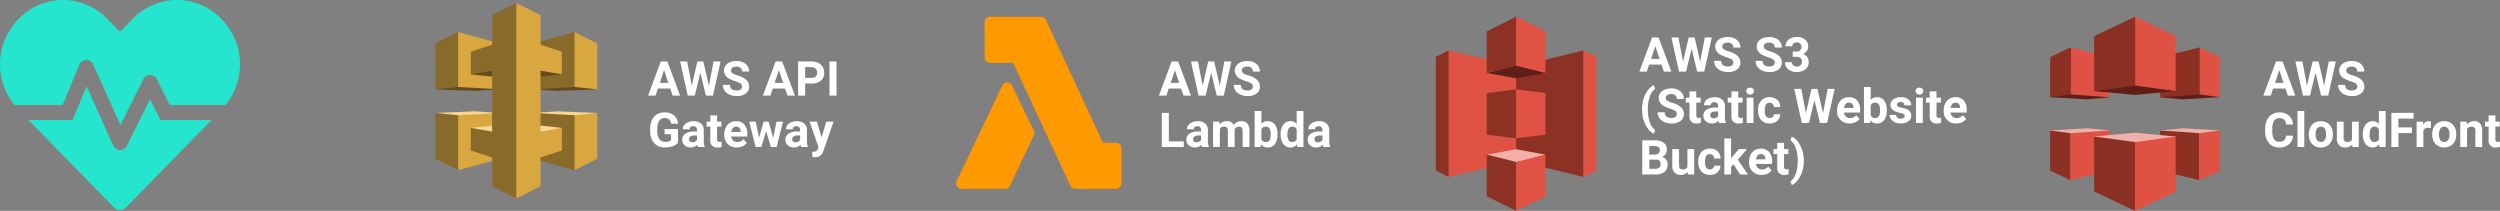 <svg xmlns="http://www.w3.org/2000/svg" width="729.228" height="61.513" viewBox="0 0 729.228 61.513">
  <rect x="0" y="0" width="729.228" height="61.513" fill="#808080" stroke="none"/>
  <g id="Group_3797" data-name="Group 3797" transform="translate(-81.998 -502.118)">
    <path id="Path_13358" data-name="Path 13358" d="M43.777,33.082l-6.795,13.59a2.186,2.186,0,0,1-3.951-.082L25.252,29.322l-4.1,9.8H8.285l24.951,25.5a2.436,2.436,0,0,0,3.514,0l24.965-25.5H46.8ZM64.764,9.854l-.328-.342a17.91,17.91,0,0,0-25.621,0L35,13.422l-3.814-3.9a17.886,17.886,0,0,0-25.621,0l-.328.328a18.772,18.772,0,0,0-1,24.9h14l4.908-11.785a2.192,2.192,0,0,1,4.02-.055l7.957,17.678,6.7-13.385a2.184,2.184,0,0,1,3.91,0l3.773,7.547H65.762A18.772,18.772,0,0,0,64.764,9.854Z" transform="translate(82 498)" fill="#26e5ce"/>
    <path id="Path_13357" data-name="Path 13357" d="M6.508,12.949h-3.6L2.229,15H.048L3.753,5.047h1.9L9.379,15H7.2ZM3.466,11.288H5.954L4.7,7.563Zm14.328.841,1.34-7.082h2.044L18.97,15H16.905l-1.62-6.658L13.665,15H11.6L9.393,5.047h2.044l1.347,7.068,1.641-7.068H16.16Zm9.652.26a1.052,1.052,0,0,0-.41-.892,5.38,5.38,0,0,0-1.477-.656,10.467,10.467,0,0,1-1.688-.68,2.759,2.759,0,0,1-1.7-2.468,2.4,2.4,0,0,1,.455-1.439,2.965,2.965,0,0,1,1.306-.988,4.914,4.914,0,0,1,1.911-.355,4.473,4.473,0,0,1,1.9.386,3.026,3.026,0,0,1,1.3,1.09,2.853,2.853,0,0,1,.461,1.6H27.453a1.342,1.342,0,0,0-.431-1.063,1.77,1.77,0,0,0-1.21-.379,1.891,1.891,0,0,0-1.169.318,1,1,0,0,0-.417.837.96.96,0,0,0,.489.813,5.522,5.522,0,0,0,1.439.615,6.217,6.217,0,0,1,2.55,1.306,2.6,2.6,0,0,1,.8,1.941,2.4,2.4,0,0,1-.978,2.027,4.279,4.279,0,0,1-2.632.735,5.082,5.082,0,0,1-2.092-.42,3.31,3.31,0,0,1-1.439-1.152,2.95,2.95,0,0,1-.5-1.7h2.058q0,1.647,1.969,1.647a1.915,1.915,0,0,0,1.142-.3A.967.967,0,0,0,27.446,12.389ZM8.7,26.685a3.522,3.522,0,0,1-1.186,2.529,4.165,4.165,0,0,1-2.82.923,3.745,3.745,0,0,1-3.011-1.289,5.284,5.284,0,0,1-1.1-3.538V24.7a5.966,5.966,0,0,1,.506-2.529A3.791,3.791,0,0,1,2.54,20.495a4.05,4.05,0,0,1,2.184-.584,4.058,4.058,0,0,1,2.775.923,3.785,3.785,0,0,1,1.217,2.591H6.665a2.079,2.079,0,0,0-.537-1.4,1.987,1.987,0,0,0-1.4-.434,1.742,1.742,0,0,0-1.535.735,4.118,4.118,0,0,0-.523,2.28v.752a4.408,4.408,0,0,0,.489,2.358,1.71,1.71,0,0,0,1.542.745,2.025,2.025,0,0,0,1.418-.434,1.961,1.961,0,0,0,.537-1.343ZM12,30H10.021V19.5H12Zm1.319-3.767a4.387,4.387,0,0,1,.424-1.962,3.1,3.1,0,0,1,1.22-1.333,3.56,3.56,0,0,1,1.849-.472,3.368,3.368,0,0,1,2.444.916,3.676,3.676,0,0,1,1.056,2.488l.014.506a3.866,3.866,0,0,1-.95,2.731,3.3,3.3,0,0,1-2.55,1.029,3.319,3.319,0,0,1-2.553-1.025,3.934,3.934,0,0,1-.954-2.789Zm1.976.144a2.757,2.757,0,0,0,.4,1.61,1.426,1.426,0,0,0,2.256.007,3.017,3.017,0,0,0,.4-1.76,2.73,2.73,0,0,0-.4-1.6,1.312,1.312,0,0,0-1.135-.567,1.29,1.29,0,0,0-1.121.564A3.068,3.068,0,0,0,15.3,26.377Zm10.678,2.871a2.477,2.477,0,0,1-2.023.889,2.337,2.337,0,0,1-1.815-.684,2.918,2.918,0,0,1-.639-2V22.6h1.976v4.778q0,1.155,1.053,1.155a1.427,1.427,0,0,0,1.381-.7V22.6h1.982V30H26.031Zm3.1-3a4.457,4.457,0,0,1,.776-2.755,2.517,2.517,0,0,1,2.123-1.025,2.265,2.265,0,0,1,1.784.807V19.5h1.982V30H33.954l-.1-.786a2.325,2.325,0,0,1-1.9.923,2.511,2.511,0,0,1-2.1-1.029A4.6,4.6,0,0,1,29.073,26.247Zm1.976.144a2.912,2.912,0,0,0,.362,1.593,1.181,1.181,0,0,0,1.053.554,1.322,1.322,0,0,0,1.292-.772V24.846a1.3,1.3,0,0,0-1.278-.772Q31.049,24.073,31.049,26.391Zm12.339-.458H39.45V30H37.4V20.047h6.48v1.661H39.45v2.57h3.938Zm5.53-1.477a5.367,5.367,0,0,0-.711-.055,1.447,1.447,0,0,0-1.47.759V30H44.762V22.6h1.866l.055.882a1.831,1.831,0,0,1,1.647-1.019,2.07,2.07,0,0,1,.615.089Zm.4,1.777a4.387,4.387,0,0,1,.424-1.962,3.1,3.1,0,0,1,1.22-1.333,3.56,3.56,0,0,1,1.849-.472,3.368,3.368,0,0,1,2.444.916,3.676,3.676,0,0,1,1.056,2.488l.014.506a3.866,3.866,0,0,1-.95,2.731,3.683,3.683,0,0,1-5.1,0,3.934,3.934,0,0,1-.954-2.789Zm1.976.144a2.757,2.757,0,0,0,.4,1.61,1.426,1.426,0,0,0,2.256.007,3.017,3.017,0,0,0,.4-1.76,2.73,2.73,0,0,0-.4-1.6,1.312,1.312,0,0,0-1.135-.567,1.29,1.29,0,0,0-1.121.564A3.068,3.068,0,0,0,51.29,26.377ZM59.356,22.6l.062.854a2.582,2.582,0,0,1,2.126-.991,2.146,2.146,0,0,1,1.75.69,3.221,3.221,0,0,1,.588,2.064V30H61.906V25.27a1.282,1.282,0,0,0-.273-.913,1.224,1.224,0,0,0-.909-.284,1.359,1.359,0,0,0-1.251.711V30H57.5V22.6Zm8.388-1.818V22.6h1.265v1.449H67.744v3.691a.881.881,0,0,0,.157.588.79.79,0,0,0,.6.178,3.151,3.151,0,0,0,.581-.048v1.5a4.067,4.067,0,0,1-1.2.178,1.886,1.886,0,0,1-2.119-2.1V24.053h-1.08V22.6h1.08V20.785Z" transform="translate(742.142 515)" fill="#fff"/>
    <g id="Group_3741" data-name="Group 3741">
      <path id="Path_13355" data-name="Path 13355" d="M6.508,12.949h-3.6L2.229,15H.048L3.753,5.047h1.9L9.379,15H7.2ZM3.466,11.288H5.954L4.7,7.563Zm14.328.841,1.34-7.082h2.044L18.97,15H16.905l-1.62-6.658L13.665,15H11.6L9.393,5.047h2.044l1.347,7.068,1.641-7.068H16.16Zm9.652.26a1.052,1.052,0,0,0-.41-.892,5.38,5.38,0,0,0-1.477-.656,10.467,10.467,0,0,1-1.688-.68,2.759,2.759,0,0,1-1.7-2.468,2.4,2.4,0,0,1,.455-1.439,2.965,2.965,0,0,1,1.306-.988,4.914,4.914,0,0,1,1.911-.355,4.473,4.473,0,0,1,1.9.386,3.026,3.026,0,0,1,1.3,1.09,2.853,2.853,0,0,1,.461,1.6H27.453a1.342,1.342,0,0,0-.431-1.063,1.77,1.77,0,0,0-1.21-.379,1.891,1.891,0,0,0-1.169.318,1,1,0,0,0-.417.837.96.96,0,0,0,.489.813,5.522,5.522,0,0,0,1.439.615,6.217,6.217,0,0,1,2.55,1.306,2.6,2.6,0,0,1,.8,1.941,2.4,2.4,0,0,1-.978,2.027,4.279,4.279,0,0,1-2.632.735,5.082,5.082,0,0,1-2.092-.42,3.31,3.31,0,0,1-1.439-1.152,2.95,2.95,0,0,1-.5-1.7h2.058q0,1.647,1.969,1.647a1.915,1.915,0,0,0,1.142-.3A.967.967,0,0,0,27.446,12.389ZM2.939,28.353H7.294V30H.889V20.047H2.939ZM12.626,30a2.194,2.194,0,0,1-.2-.663,2.39,2.39,0,0,1-1.866.8,2.626,2.626,0,0,1-1.8-.629,2.023,2.023,0,0,1-.714-1.586,2.09,2.09,0,0,1,.872-1.8,4.3,4.3,0,0,1,2.519-.636h.909v-.424a1.219,1.219,0,0,0-.263-.82,1.035,1.035,0,0,0-.831-.308,1.177,1.177,0,0,0-.783.239.813.813,0,0,0-.284.656H8.21a1.984,1.984,0,0,1,.4-1.189,2.621,2.621,0,0,1,1.121-.858,4.086,4.086,0,0,1,1.627-.311,3.228,3.228,0,0,1,2.17.687,2.4,2.4,0,0,1,.8,1.931v3.206a3.536,3.536,0,0,0,.294,1.593V30Zm-1.634-1.374a1.7,1.7,0,0,0,.807-.195,1.28,1.28,0,0,0,.547-.523V26.637h-.738q-1.483,0-1.579,1.025l-.007.116a.791.791,0,0,0,.26.608A1.009,1.009,0,0,0,10.992,28.626ZM17.7,22.6l.062.827a2.6,2.6,0,0,1,2.126-.964,1.973,1.973,0,0,1,1.962,1.128,2.54,2.54,0,0,1,2.222-1.128,2.206,2.206,0,0,1,1.791.7,3.221,3.221,0,0,1,.588,2.109V30H24.466V25.283a1.408,1.408,0,0,0-.246-.919,1.091,1.091,0,0,0-.868-.291,1.233,1.233,0,0,0-1.23.848L22.128,30H20.152V25.29a1.391,1.391,0,0,0-.253-.93,1.1,1.1,0,0,0-.861-.287,1.28,1.28,0,0,0-1.217.7V30H15.846V22.6ZM34.631,26.37a4.479,4.479,0,0,1-.759,2.772,2.513,2.513,0,0,1-2.119.995,2.309,2.309,0,0,1-1.921-.923L29.743,30H27.966V19.5h1.976v3.767a2.25,2.25,0,0,1,1.8-.8,2.534,2.534,0,0,1,2.123.995,4.485,4.485,0,0,1,.769,2.8Zm-1.976-.144a2.942,2.942,0,0,0-.355-1.637,1.2,1.2,0,0,0-1.06-.516,1.3,1.3,0,0,0-1.3.772v2.919a1.321,1.321,0,0,0,1.313.779,1.22,1.22,0,0,0,1.258-.943A4.866,4.866,0,0,0,32.655,26.227Zm2.885.021a4.457,4.457,0,0,1,.776-2.755,2.517,2.517,0,0,1,2.123-1.025,2.265,2.265,0,0,1,1.784.807V19.5h1.982V30H40.421l-.1-.786a2.325,2.325,0,0,1-1.9.923,2.511,2.511,0,0,1-2.1-1.029A4.6,4.6,0,0,1,35.54,26.247Zm1.976.144a2.912,2.912,0,0,0,.362,1.593,1.181,1.181,0,0,0,1.053.554,1.322,1.322,0,0,0,1.292-.772V24.846a1.3,1.3,0,0,0-1.278-.772Q37.516,24.073,37.516,26.391ZM48.022,30a2.194,2.194,0,0,1-.2-.663,2.39,2.39,0,0,1-1.866.8,2.626,2.626,0,0,1-1.8-.629,2.023,2.023,0,0,1-.714-1.586,2.09,2.09,0,0,1,.872-1.8,4.3,4.3,0,0,1,2.519-.636h.909v-.424a1.219,1.219,0,0,0-.263-.82,1.035,1.035,0,0,0-.831-.308,1.177,1.177,0,0,0-.783.239.813.813,0,0,0-.284.656H43.606a1.984,1.984,0,0,1,.4-1.189,2.621,2.621,0,0,1,1.121-.858,4.086,4.086,0,0,1,1.627-.311,3.228,3.228,0,0,1,2.17.687,2.4,2.4,0,0,1,.8,1.931v3.206a3.536,3.536,0,0,0,.294,1.593V30Zm-1.634-1.374a1.7,1.7,0,0,0,.807-.195,1.28,1.28,0,0,0,.547-.523V26.637H47q-1.483,0-1.579,1.025l-.007.116a.791.791,0,0,0,.26.608A1.009,1.009,0,0,0,46.389,28.626Z" transform="translate(420 515)" fill="#fff"/>
      <path id="Path_13356" data-name="Path 13356" d="M6.508,12.949h-3.6L2.229,15H.048L3.753,5.047h1.9L9.379,15H7.2ZM3.466,11.288H5.954L4.7,7.563Zm14.328.841,1.34-7.082h2.044L18.97,15H16.905l-1.62-6.658L13.665,15H11.6L9.393,5.047h2.044l1.347,7.068,1.641-7.068H16.16Zm9.652.26a1.052,1.052,0,0,0-.41-.892,5.38,5.38,0,0,0-1.477-.656,10.467,10.467,0,0,1-1.688-.68,2.759,2.759,0,0,1-1.7-2.468,2.4,2.4,0,0,1,.455-1.439,2.965,2.965,0,0,1,1.306-.988,4.914,4.914,0,0,1,1.911-.355,4.473,4.473,0,0,1,1.9.386,3.026,3.026,0,0,1,1.3,1.09,2.853,2.853,0,0,1,.461,1.6H27.453a1.342,1.342,0,0,0-.431-1.063,1.77,1.77,0,0,0-1.21-.379,1.891,1.891,0,0,0-1.169.318,1,1,0,0,0-.417.837.96.96,0,0,0,.489.813,5.522,5.522,0,0,0,1.439.615,6.217,6.217,0,0,1,2.55,1.306,2.6,2.6,0,0,1,.8,1.941,2.4,2.4,0,0,1-.978,2.027,4.279,4.279,0,0,1-2.632.735,5.082,5.082,0,0,1-2.092-.42,3.31,3.31,0,0,1-1.439-1.152,2.95,2.95,0,0,1-.5-1.7h2.058q0,1.647,1.969,1.647a1.915,1.915,0,0,0,1.142-.3A.967.967,0,0,0,27.446,12.389Zm12.093,0a1.052,1.052,0,0,0-.41-.892,5.38,5.38,0,0,0-1.477-.656,10.467,10.467,0,0,1-1.688-.68,2.759,2.759,0,0,1-1.7-2.468,2.4,2.4,0,0,1,.455-1.439,2.965,2.965,0,0,1,1.306-.988,4.914,4.914,0,0,1,1.911-.355,4.473,4.473,0,0,1,1.9.386,3.026,3.026,0,0,1,1.3,1.09,2.853,2.853,0,0,1,.461,1.6H39.546a1.342,1.342,0,0,0-.431-1.063,1.77,1.77,0,0,0-1.21-.379,1.891,1.891,0,0,0-1.169.318,1,1,0,0,0-.417.837.96.96,0,0,0,.489.813,5.522,5.522,0,0,0,1.439.615,6.217,6.217,0,0,1,2.55,1.306,2.6,2.6,0,0,1,.8,1.941,2.4,2.4,0,0,1-.978,2.027,4.279,4.279,0,0,1-2.632.735,5.082,5.082,0,0,1-2.092-.42,3.31,3.31,0,0,1-1.439-1.152,2.95,2.95,0,0,1-.5-1.7h2.058q0,1.647,1.969,1.647a1.915,1.915,0,0,0,1.142-.3A.967.967,0,0,0,39.539,12.389Zm5.243-3.24h1.053a1.483,1.483,0,0,0,1.114-.376,1.378,1.378,0,0,0,.362-1,1.218,1.218,0,0,0-.359-.937,1.391,1.391,0,0,0-.988-.335,1.458,1.458,0,0,0-.95.311,1,1,0,0,0-.383.81H42.656a2.43,2.43,0,0,1,.42-1.4,2.8,2.8,0,0,1,1.176-.967,3.924,3.924,0,0,1,1.665-.349,3.722,3.722,0,0,1,2.475.755,2.577,2.577,0,0,1,.9,2.082A2.094,2.094,0,0,1,48.87,9a2.709,2.709,0,0,1-1.094.882,2.473,2.473,0,0,1,1.254.9,2.448,2.448,0,0,1,.414,1.422,2.62,2.62,0,0,1-.967,2.126,3.889,3.889,0,0,1-2.56.8,3.688,3.688,0,0,1-2.437-.786,2.567,2.567,0,0,1-.947-2.078h1.976a1.145,1.145,0,0,0,.42.916,1.754,1.754,0,0,0,2.14-.017,1.286,1.286,0,0,0,.4-.988q0-1.49-1.641-1.49H44.782ZM.848,25.953a10.491,10.491,0,0,1,.417-2.98A7.865,7.865,0,0,1,2.5,20.467a4.594,4.594,0,0,1,1.764-1.514l.383,1.066A4.758,4.758,0,0,0,3.083,22.3a10.572,10.572,0,0,0-.561,3.609v.212a10.774,10.774,0,0,0,.554,3.623,4.851,4.851,0,0,0,1.565,2.317L4.259,33.11a4.6,4.6,0,0,1-1.733-1.473A7.734,7.734,0,0,1,1.3,29.2a10.428,10.428,0,0,1-.451-2.885Zm10.117,1.436a1.052,1.052,0,0,0-.41-.892,5.38,5.38,0,0,0-1.477-.656,10.467,10.467,0,0,1-1.688-.68,2.759,2.759,0,0,1-1.7-2.468,2.4,2.4,0,0,1,.455-1.439,2.965,2.965,0,0,1,1.306-.988,4.914,4.914,0,0,1,1.911-.355,4.473,4.473,0,0,1,1.9.386,3.026,3.026,0,0,1,1.3,1.09,2.853,2.853,0,0,1,.461,1.6H10.972a1.342,1.342,0,0,0-.431-1.063,1.77,1.77,0,0,0-1.21-.379,1.891,1.891,0,0,0-1.169.318,1,1,0,0,0-.417.837.96.96,0,0,0,.489.813,5.522,5.522,0,0,0,1.439.615,6.217,6.217,0,0,1,2.55,1.306,2.6,2.6,0,0,1,.8,1.941,2.4,2.4,0,0,1-.978,2.027,4.279,4.279,0,0,1-2.632.735,5.082,5.082,0,0,1-2.092-.42,3.31,3.31,0,0,1-1.439-1.152,2.95,2.95,0,0,1-.5-1.7H7.444q0,1.647,1.969,1.647a1.915,1.915,0,0,0,1.142-.3A.967.967,0,0,0,10.965,27.389Zm5.681-6.6V22.6H17.91v1.449H16.646v3.691a.881.881,0,0,0,.157.588.79.79,0,0,0,.6.178,3.151,3.151,0,0,0,.581-.048v1.5a4.067,4.067,0,0,1-1.2.178,1.886,1.886,0,0,1-2.119-2.1V24.053H13.59V22.6h1.08V20.785ZM23.3,30a2.194,2.194,0,0,1-.2-.663,2.39,2.39,0,0,1-1.866.8,2.626,2.626,0,0,1-1.8-.629,2.023,2.023,0,0,1-.714-1.586,2.09,2.09,0,0,1,.872-1.8,4.3,4.3,0,0,1,2.519-.636h.909v-.424a1.219,1.219,0,0,0-.263-.82,1.035,1.035,0,0,0-.831-.308,1.177,1.177,0,0,0-.783.239.813.813,0,0,0-.284.656H18.881a1.985,1.985,0,0,1,.4-1.189,2.621,2.621,0,0,1,1.121-.858,4.086,4.086,0,0,1,1.627-.311,3.228,3.228,0,0,1,2.17.687,2.4,2.4,0,0,1,.8,1.931v3.206a3.536,3.536,0,0,0,.294,1.593V30Zm-1.634-1.374a1.7,1.7,0,0,0,.807-.195,1.28,1.28,0,0,0,.547-.523V26.637h-.738q-1.483,0-1.579,1.025l-.007.116a.791.791,0,0,0,.26.608A1.009,1.009,0,0,0,21.663,28.626Zm7.219-7.841V22.6h1.265v1.449H28.882v3.691a.881.881,0,0,0,.157.588.79.79,0,0,0,.6.178,3.151,3.151,0,0,0,.581-.048v1.5a4.067,4.067,0,0,1-1.2.178,1.886,1.886,0,0,1-2.119-2.1V24.053h-1.08V22.6h1.08V20.785ZM33.332,30H31.35V22.6h1.982Zm-2.1-9.311a.973.973,0,0,1,.3-.731,1.281,1.281,0,0,1,1.617,0,1.044,1.044,0,0,1,0,1.47,1.267,1.267,0,0,1-1.606,0A.97.97,0,0,1,31.233,20.689Zm6.8,7.854a1.3,1.3,0,0,0,.889-.3,1.054,1.054,0,0,0,.355-.8h1.853a2.534,2.534,0,0,1-.41,1.377,2.706,2.706,0,0,1-1.1.971,3.455,3.455,0,0,1-1.548.345,3.211,3.211,0,0,1-2.5-1.008,3.99,3.99,0,0,1-.916-2.786v-.13a3.944,3.944,0,0,1,.909-2.728,3.174,3.174,0,0,1,2.5-1.019,3.111,3.111,0,0,1,2.225.79,2.8,2.8,0,0,1,.851,2.1H39.279a1.346,1.346,0,0,0-.355-.933,1.324,1.324,0,0,0-1.945.144,2.908,2.908,0,0,0-.352,1.63V26.4a2.945,2.945,0,0,0,.349,1.641A1.205,1.205,0,0,0,38.035,28.544Zm15.593-1.415,1.34-7.082h2.044L54.8,30H52.739l-1.62-6.658L49.5,30H47.435l-2.208-9.953h2.044l1.347,7.068,1.641-7.068h1.736Zm7.766,3.008a3.631,3.631,0,0,1-2.649-1,3.548,3.548,0,0,1-1.022-2.659v-.191a4.468,4.468,0,0,1,.431-1.993,3.161,3.161,0,0,1,1.22-1.354,3.425,3.425,0,0,1,1.8-.475,3.07,3.07,0,0,1,2.389.957,3.889,3.889,0,0,1,.872,2.714v.807h-4.71a1.835,1.835,0,0,0,.578,1.162,1.746,1.746,0,0,0,1.22.438,2.132,2.132,0,0,0,1.784-.827l.971,1.087a2.966,2.966,0,0,1-1.2.981A3.947,3.947,0,0,1,61.394,30.137Zm-.226-6.07a1.237,1.237,0,0,0-.954.4,2.048,2.048,0,0,0-.468,1.135h2.748V25.44a1.46,1.46,0,0,0-.355-1.015A1.277,1.277,0,0,0,61.168,24.066Zm11.054,2.3a4.479,4.479,0,0,1-.759,2.772,2.513,2.513,0,0,1-2.119.995,2.309,2.309,0,0,1-1.921-.923L67.334,30H65.557V19.5h1.976v3.767a2.25,2.25,0,0,1,1.8-.8,2.534,2.534,0,0,1,2.123.995,4.485,4.485,0,0,1,.769,2.8Zm-1.976-.144a2.942,2.942,0,0,0-.355-1.637,1.2,1.2,0,0,0-1.06-.516,1.3,1.3,0,0,0-1.3.772v2.919a1.321,1.321,0,0,0,1.313.779A1.22,1.22,0,0,0,70.1,27.6,4.866,4.866,0,0,0,70.246,26.227Zm7.2,1.729a.637.637,0,0,0-.359-.571,4.077,4.077,0,0,0-1.152-.373q-2.639-.554-2.639-2.242a2.032,2.032,0,0,1,.817-1.644,3.3,3.3,0,0,1,2.136-.66,3.547,3.547,0,0,1,2.252.663,2.09,2.09,0,0,1,.844,1.723H77.369a.956.956,0,0,0-.273-.7,1.157,1.157,0,0,0-.854-.277,1.182,1.182,0,0,0-.772.226.712.712,0,0,0-.273.574.609.609,0,0,0,.311.53,3.2,3.2,0,0,0,1.049.349,8.571,8.571,0,0,1,1.244.332,2.044,2.044,0,0,1,1.565,1.989,1.929,1.929,0,0,1-.868,1.637,3.745,3.745,0,0,1-2.242.625,3.912,3.912,0,0,1-1.651-.332,2.77,2.77,0,0,1-1.131-.909,2.113,2.113,0,0,1-.41-1.248h1.873a1.031,1.031,0,0,0,.39.807,1.546,1.546,0,0,0,.971.28,1.43,1.43,0,0,0,.858-.215A.67.67,0,0,0,77.444,27.956ZM82.722,30H80.739V22.6h1.982Zm-2.1-9.311a.973.973,0,0,1,.3-.731,1.281,1.281,0,0,1,1.617,0,1.044,1.044,0,0,1,0,1.47,1.267,1.267,0,0,1-1.606,0A.97.97,0,0,1,80.623,20.689Zm6.091.1V22.6h1.265v1.449H86.714v3.691a.881.881,0,0,0,.157.588.79.79,0,0,0,.6.178,3.151,3.151,0,0,0,.581-.048v1.5a4.067,4.067,0,0,1-1.2.178,1.886,1.886,0,0,1-2.119-2.1V24.053h-1.08V22.6h1.08V20.785Zm5.77,9.352a3.631,3.631,0,0,1-2.649-1,3.548,3.548,0,0,1-1.022-2.659v-.191a4.468,4.468,0,0,1,.431-1.993,3.161,3.161,0,0,1,1.22-1.354,3.425,3.425,0,0,1,1.8-.475,3.07,3.07,0,0,1,2.389.957,3.889,3.889,0,0,1,.872,2.714v.807h-4.71a1.835,1.835,0,0,0,.578,1.162,1.746,1.746,0,0,0,1.22.438,2.132,2.132,0,0,0,1.784-.827l.971,1.087a2.966,2.966,0,0,1-1.2.981A3.947,3.947,0,0,1,92.483,30.137Zm-.226-6.07a1.237,1.237,0,0,0-.954.4,2.048,2.048,0,0,0-.468,1.135h2.748V25.44a1.46,1.46,0,0,0-.355-1.015A1.277,1.277,0,0,0,92.258,24.066ZM.889,45V35.047H4.375a4.578,4.578,0,0,1,2.748.694,2.373,2.373,0,0,1,.937,2.034,2.249,2.249,0,0,1-.376,1.289,2.172,2.172,0,0,1-1.046.817,2.1,2.1,0,0,1,1.207.772,2.284,2.284,0,0,1,.441,1.422,2.627,2.627,0,0,1-.916,2.174A4.124,4.124,0,0,1,4.758,45Zm2.051-4.334v2.687H4.7a1.7,1.7,0,0,0,1.131-.345,1.184,1.184,0,0,0,.407-.954,1.25,1.25,0,0,0-1.415-1.388Zm0-1.449H4.457q1.552-.027,1.552-1.237a1.143,1.143,0,0,0-.393-.974,2.067,2.067,0,0,0-1.241-.3H2.939Zm11.184,5.031a2.477,2.477,0,0,1-2.023.889,2.337,2.337,0,0,1-1.815-.684,2.918,2.918,0,0,1-.639-2V37.6h1.976v4.778q0,1.155,1.053,1.155a1.427,1.427,0,0,0,1.381-.7V37.6h1.982V45H14.178Zm6.48-.7a1.3,1.3,0,0,0,.889-.3,1.054,1.054,0,0,0,.355-.8H23.7a2.534,2.534,0,0,1-.41,1.377,2.706,2.706,0,0,1-1.1.971,3.455,3.455,0,0,1-1.548.345,3.211,3.211,0,0,1-2.5-1.008,3.99,3.99,0,0,1-.916-2.786v-.13a3.944,3.944,0,0,1,.909-2.728,3.174,3.174,0,0,1,2.5-1.019,3.111,3.111,0,0,1,2.225.79,2.8,2.8,0,0,1,.851,2.1H21.848a1.346,1.346,0,0,0-.355-.933,1.324,1.324,0,0,0-1.945.144A2.908,2.908,0,0,0,19.2,41.2V41.4a2.945,2.945,0,0,0,.349,1.641A1.205,1.205,0,0,0,20.6,43.544Zm6.911-1.511-.711.711V45H24.828V34.5H26.8v5.817l.383-.492L29.08,37.6h2.372l-2.673,3.083L31.685,45h-2.27Zm8.2,3.1a3.631,3.631,0,0,1-2.649-1,3.548,3.548,0,0,1-1.022-2.659v-.191a4.468,4.468,0,0,1,.431-1.993,3.161,3.161,0,0,1,1.22-1.354,3.425,3.425,0,0,1,1.8-.475,3.07,3.07,0,0,1,2.389.957,3.889,3.889,0,0,1,.872,2.714v.807h-4.71a1.835,1.835,0,0,0,.578,1.162,1.746,1.746,0,0,0,1.22.438,2.132,2.132,0,0,0,1.784-.827L38.6,43.8a2.966,2.966,0,0,1-1.2.981A3.947,3.947,0,0,1,35.711,45.137Zm-.226-6.07a1.237,1.237,0,0,0-.954.4,2.048,2.048,0,0,0-.468,1.135h2.748V40.44a1.46,1.46,0,0,0-.355-1.015A1.277,1.277,0,0,0,35.485,39.066Zm6.754-3.281V37.6H43.5v1.449H42.239v3.691a.881.881,0,0,0,.157.588.79.79,0,0,0,.6.178,3.15,3.15,0,0,0,.581-.048v1.5a4.067,4.067,0,0,1-1.2.178,1.886,1.886,0,0,1-2.119-2.1V39.053h-1.08V37.6h1.08V35.785Zm5.77,5.325a9.955,9.955,0,0,1-.444,2.974,8.072,8.072,0,0,1-1.278,2.522,4.606,4.606,0,0,1-1.784,1.5l-.383-1.046a4.807,4.807,0,0,0,1.531-2.256,10.446,10.446,0,0,0,.581-3.507v-.362a10.682,10.682,0,0,0-.557-3.6A5.011,5.011,0,0,0,44.119,35l.383-1.046a4.607,4.607,0,0,1,1.753,1.463,7.968,7.968,0,0,1,1.278,2.468,9.884,9.884,0,0,1,.475,2.919Z" transform="translate(560.142 508)" fill="#fff"/>
      <path id="Path_13354" data-name="Path 13354" d="M6.508,12.949h-3.6L2.229,15H.048L3.753,5.047h1.9L9.379,15H7.2ZM3.466,11.288H5.954L4.7,7.563Zm14.328.841,1.34-7.082h2.044L18.97,15H16.905l-1.62-6.658L13.665,15H11.6L9.393,5.047h2.044l1.347,7.068,1.641-7.068H16.16Zm9.652.26a1.052,1.052,0,0,0-.41-.892,5.38,5.38,0,0,0-1.477-.656,10.467,10.467,0,0,1-1.688-.68,2.759,2.759,0,0,1-1.7-2.468,2.4,2.4,0,0,1,.455-1.439,2.965,2.965,0,0,1,1.306-.988,4.914,4.914,0,0,1,1.911-.355,4.473,4.473,0,0,1,1.9.386,3.026,3.026,0,0,1,1.3,1.09,2.853,2.853,0,0,1,.461,1.6H27.453a1.342,1.342,0,0,0-.431-1.063,1.77,1.77,0,0,0-1.21-.379,1.891,1.891,0,0,0-1.169.318,1,1,0,0,0-.417.837.96.96,0,0,0,.489.813,5.522,5.522,0,0,0,1.439.615,6.217,6.217,0,0,1,2.55,1.306,2.6,2.6,0,0,1,.8,1.941,2.4,2.4,0,0,1-.978,2.027,4.279,4.279,0,0,1-2.632.735,5.082,5.082,0,0,1-2.092-.42,3.31,3.31,0,0,1-1.439-1.152,2.95,2.95,0,0,1-.5-1.7h2.058q0,1.647,1.969,1.647a1.915,1.915,0,0,0,1.142-.3A.967.967,0,0,0,27.446,12.389ZM40,12.949H36.4L35.718,15H33.537l3.705-9.953h1.9L42.868,15H40.688Zm-3.042-1.661h2.488L38.192,7.563Zm8.894.205V15H43.8V5.047h3.883a4.492,4.492,0,0,1,1.972.41,3.022,3.022,0,0,1,1.309,1.166,3.25,3.25,0,0,1,.458,1.719,2.858,2.858,0,0,1-1,2.307,4.171,4.171,0,0,1-2.772.844Zm0-1.661h1.832a1.8,1.8,0,0,0,1.241-.383,1.392,1.392,0,0,0,.427-1.094,1.642,1.642,0,0,0-.431-1.183,1.609,1.609,0,0,0-1.189-.465h-1.88ZM55.009,15H52.958V5.047h2.051ZM8.764,28.742A3.56,3.56,0,0,1,7.2,29.771a6.556,6.556,0,0,1-2.242.366,4.442,4.442,0,0,1-2.266-.564,3.762,3.762,0,0,1-1.5-1.637,5.762,5.762,0,0,1-.543-2.522v-.677a6.119,6.119,0,0,1,.5-2.581,3.717,3.717,0,0,1,1.449-1.668,4.174,4.174,0,0,1,2.218-.578,4.157,4.157,0,0,1,2.769.844,3.608,3.608,0,0,1,1.183,2.458h-2a1.985,1.985,0,0,0-.6-1.251,1.932,1.932,0,0,0-1.289-.4,1.818,1.818,0,0,0-1.593.786,4.134,4.134,0,0,0-.554,2.338v.636a3.935,3.935,0,0,0,.595,2.365,2.037,2.037,0,0,0,1.743.8A2.275,2.275,0,0,0,6.713,28V26.281H4.847V24.771H8.764ZM14.581,30a2.194,2.194,0,0,1-.2-.663,2.39,2.39,0,0,1-1.866.8,2.626,2.626,0,0,1-1.8-.629A2.023,2.023,0,0,1,10,27.922a2.09,2.09,0,0,1,.872-1.8,4.3,4.3,0,0,1,2.519-.636H14.3v-.424a1.219,1.219,0,0,0-.263-.82,1.035,1.035,0,0,0-.831-.308,1.177,1.177,0,0,0-.783.239.813.813,0,0,0-.284.656H10.165a1.984,1.984,0,0,1,.4-1.189,2.621,2.621,0,0,1,1.121-.858,4.086,4.086,0,0,1,1.627-.311,3.228,3.228,0,0,1,2.17.687,2.4,2.4,0,0,1,.8,1.931v3.206a3.536,3.536,0,0,0,.294,1.593V30Zm-1.634-1.374a1.7,1.7,0,0,0,.807-.195,1.28,1.28,0,0,0,.547-.523V26.637h-.738q-1.483,0-1.579,1.025l-.007.116a.791.791,0,0,0,.26.608A1.009,1.009,0,0,0,12.947,28.626Zm7.219-7.841V22.6h1.265v1.449H20.166v3.691a.881.881,0,0,0,.157.588.79.79,0,0,0,.6.178,3.151,3.151,0,0,0,.581-.048v1.5a4.067,4.067,0,0,1-1.2.178,1.886,1.886,0,0,1-2.119-2.1V24.053H17.11V22.6h1.08V20.785Zm5.77,9.352a3.631,3.631,0,0,1-2.649-1,3.548,3.548,0,0,1-1.022-2.659v-.191A4.468,4.468,0,0,1,22.7,24.3a3.161,3.161,0,0,1,1.22-1.354,3.425,3.425,0,0,1,1.8-.475,3.07,3.07,0,0,1,2.389.957,3.889,3.889,0,0,1,.872,2.714v.807h-4.71a1.835,1.835,0,0,0,.578,1.162,1.746,1.746,0,0,0,1.22.438,2.132,2.132,0,0,0,1.784-.827L28.82,28.8a2.966,2.966,0,0,1-1.2.981A3.947,3.947,0,0,1,25.936,30.137Zm-.226-6.07a1.237,1.237,0,0,0-.954.4,2.048,2.048,0,0,0-.468,1.135h2.748V25.44a1.46,1.46,0,0,0-.355-1.015A1.277,1.277,0,0,0,25.71,24.066Zm10.821,3.247L37.5,22.6h1.907L37.522,30H35.868l-1.4-4.655L33.065,30H31.418l-1.887-7.4h1.907l.964,4.7,1.354-4.7h1.429ZM44.673,30a2.194,2.194,0,0,1-.2-.663,2.39,2.39,0,0,1-1.866.8,2.626,2.626,0,0,1-1.8-.629,2.023,2.023,0,0,1-.714-1.586,2.09,2.09,0,0,1,.872-1.8,4.3,4.3,0,0,1,2.519-.636h.909v-.424a1.219,1.219,0,0,0-.263-.82,1.035,1.035,0,0,0-.831-.308,1.177,1.177,0,0,0-.783.239.813.813,0,0,0-.284.656H40.257a1.984,1.984,0,0,1,.4-1.189,2.621,2.621,0,0,1,1.121-.858,4.086,4.086,0,0,1,1.627-.311,3.228,3.228,0,0,1,2.17.687,2.4,2.4,0,0,1,.8,1.931v3.206a3.536,3.536,0,0,0,.294,1.593V30Zm-1.634-1.374a1.7,1.7,0,0,0,.807-.195,1.28,1.28,0,0,0,.547-.523V26.637h-.738q-1.483,0-1.579,1.025l-.007.116a.791.791,0,0,0,.26.608A1.009,1.009,0,0,0,43.039,28.626ZM50.654,27.2l1.367-4.6h2.119l-2.974,8.545-.164.39a2.255,2.255,0,0,1-2.187,1.449,3.108,3.108,0,0,1-.875-.13v-1.5l.3.007a1.625,1.625,0,0,0,.837-.171,1.123,1.123,0,0,0,.434-.567l.232-.608L47.154,22.6H49.28Z" transform="translate(271 515)" fill="#fff"/>
    </g>
    <g id="Group_3743" data-name="Group 3743" transform="translate(8030.891 1167)">
      <g id="Working" transform="translate(-7670 -660)">
        <path id="Path_10998" data-name="Path 10998" d="M52.948,57.3h-11.9a1.567,1.567,0,0,1-1.427-.894L22.932,20.56H16.188a1.569,1.569,0,0,1-1.568-1.568V8.688A1.569,1.569,0,0,1,16.188,7.12H31.071a1.569,1.569,0,0,1,1.4.91L49.121,43.88h3.827a1.569,1.569,0,0,1,1.568,1.568V55.736A1.569,1.569,0,0,1,52.948,57.3Z" transform="translate(-6.297 -7.12)" fill="#f90"/>
        <path id="Path_10999" data-name="Path 10999" d="M23.611,50.36H10.877a1.569,1.569,0,0,1-1.564-1.573,1.544,1.544,0,0,1,.152-.67L22.78,20.234a1.567,1.567,0,0,1,1.411-.894h0a1.569,1.569,0,0,1,1.411.878l6.383,13.173a1.563,1.563,0,0,1,0,1.349L25.022,49.466A1.567,1.567,0,0,1,23.611,50.36Z" transform="translate(-9.313 -0.176)" fill="#f90"/>
      </g>
    </g>
    <g id="Group_3744" data-name="Group 3744" transform="translate(209 503)">
      <path id="Path_13163" data-name="Path 13163" d="M1257.517,1054.887l-11.464.475-7.431-.474,12.292-1.178,6.6,1.177" transform="translate(-1210.297 -1029.726)" fill="#634b1e"/>
      <path id="Path_13164" data-name="Path 13164" d="M1753.13,392.306l6.63.663V379.614l-6.63-3.316-.509.55v14.891l.509.568" transform="translate(-1712.54 -367.808)" fill="#d9a740"/>
      <path id="Path_13165" data-name="Path 13165" d="M1238.621,379.1l12.265-3.32V391.8l-12.265.663V379.1" transform="translate(-1210.297 -367.304)" fill="#886a2a"/>
      <path id="Path_13166" data-name="Path 13166" d="M.242,1049.134l11.464.475,7.431-.474-12.257-1.313-6.639,1.312" transform="translate(-0.242 -1023.973)" fill="#634b1e"/>
      <path id="Path_13167" data-name="Path 13167" d="M6.872,389.974l-6.63.643v-13.4l6.63-3.31.305.57v14.992l-.305.5" transform="translate(-0.242 -365.476)" fill="#886a2a"/>
      <path id="Path_13168" data-name="Path 13168" d="M302.386,379.1l-12.265-3.32V391.8l12.265.663V379.1" transform="translate(-283.491 -367.304)" fill="#d9a740"/>
      <g id="Group_3663" data-name="Group 3663" transform="translate(28.324 31.592)">
        <path id="Path_13169" data-name="Path 13169" d="M1257.517,1386.846l-11.464-.475-7.431.474,12.238,1.237,6.657-1.236" transform="translate(-1238.621 -1386.371)" fill="#fad791"/>
        <path id="Path_13170" data-name="Path 13170" d="M1760,1407.808l6.63-.663V1420.5l-6.63,3.316-.348-.758v-14.569l.348-.681" transform="translate(-1747.736 -1406.67)" fill="#d9a740"/>
        <path id="Path_13171" data-name="Path 13171" d="M1238.621,1420.469l12.265,3.32v-16.02l-12.265-.663v13.364" transform="translate(-1238.621 -1406.631)" fill="#886a2a"/>
      </g>
      <g id="Group_3664" data-name="Group 3664" transform="translate(0 31.592)">
        <path id="Path_13172" data-name="Path 13172" d="M.242,1386.846l11.464-.475,7.431.474-12.346,1.344-6.55-1.343" transform="translate(-0.242 -1386.371)" fill="#fad791"/>
        <path id="Path_13173" data-name="Path 13173" d="M6.872,1407.808l-6.63-.663V1420.5l6.63,3.316.4-.6v-14.73l-.4-.681" transform="translate(-0.242 -1406.67)" fill="#886a2a"/>
        <path id="Path_13174" data-name="Path 13174" d="M302.386,1420.469l-12.265,3.32v-16.02l12.265-.663v13.364" transform="translate(-283.491 -1406.631)" fill="#d9a740"/>
      </g>
      <g id="Group_3665" data-name="Group 3665" transform="translate(10.329 0)">
        <path id="Path_13175" data-name="Path 13175" d="M770.831,814.356l6.081-1.066,12.14,1.719,1.046.6-5.9.645-13.37-1.9" transform="translate(-763.535 -794.805)" fill="#634b1e"/>
        <path id="Path_13176" data-name="Path 13176" d="M471.1,814.356l-6.081-1.066-12.662,1.965-.523.356,5.9.645,13.37-1.9" transform="translate(-451.839 -794.805)" fill="#634b1e"/>
        <path id="Path_13177" data-name="Path 13177" d="M770.831,1571.27l6.081,1.066,12.109-1.693,1.076-.627-5.9-.645-13.37,1.9" transform="translate(-763.535 -1533.593)" fill="#fad791"/>
        <path id="Path_13178" data-name="Path 13178" d="M471.1,1571.27l-6.081,1.066-12.755-1.816-.431-.5,5.9-.645,13.37,1.9" transform="translate(-451.839 -1533.593)" fill="#fad791"/>
        <path id="Path_13179" data-name="Path 13179" d="M1030.9,25.918v-6.6l-6.219-2.034V8.644l-7.062-3.531h0l-.295.469-.054,55.813.348.718,7.062-3.531V50.171l6.219-2.034v-6.6l-6.219,1.095V24.823l6.219,1.095" transform="translate(-1004.341 -5.113)" fill="#d9a740"/>
        <path id="Path_13180" data-name="Path 13180" d="M458.057,8.644v8.64l-6.218,2.034v6.6l6.218-1.095V42.631l-6.218-1.095v6.6l6.218,2.034v8.412l7.062,3.531v-57l-7.062,3.531" transform="translate(-451.839 -5.113)" fill="#886a2a"/>
      </g>
    </g>
    <g id="Group_3791" data-name="Group 3791" transform="translate(677.812 504.5)">
      <path id="Path_13327" data-name="Path 13327" d="M19.5,29.69,8.139,15.208,2.188,29.662l10.853.629Zm14.811,0L45.79,15.124l5.833,14.524-10.737.642-6.576-.6Z" transform="translate(0 -3.688)" fill="#5e1f17" fill-rule="evenodd"/>
      <path id="Path_13328" data-name="Path 13328" d="M19.5,49.094,8.139,63.618,2.188,49.08l10.948-.622Zm14.811,0L45.79,63.618,51.741,49.08l-10.854-.629-6.576.642Z" transform="translate(0 -13.422)" fill="#f1afa9" fill-rule="evenodd"/>
      <path id="Path_13329" data-name="Path 13329" d="M47.567,49.359l11.479.808V63.883L47.568,61.065V49.359Z" transform="translate(-13.255 -13.688)" fill="#8b3022" fill-rule="evenodd"/>
      <path id="Path_13330" data-name="Path 13330" d="M69.733,49.339l-5.951.822V63.877l5.951-2.825V49.34Z" transform="translate(-17.992 -13.682)" fill="#df5243" fill-rule="evenodd"/>
      <path id="Path_13331" data-name="Path 13331" d="M47.567,29.69l11.479-.849V15.124L47.568,17.983V29.69Z" transform="translate(-13.255 -3.688)" fill="#8b3022" fill-rule="evenodd"/>
      <path id="Path_13332" data-name="Path 13332" d="M54.079,29.648l-5.833-.808V15.124l5.833,2.769ZM21.956,39.359l-11.362.808V53.883l11.362-2.818Z" transform="translate(-2.455 -3.688)" fill="#df5243" fill-rule="evenodd"/>
      <path id="Path_13333" data-name="Path 13333" d="M2.188,49.339l5.951.822V63.877L2.188,61.053V49.34Z" transform="translate(0 -13.682)" fill="#8b3022" fill-rule="evenodd"/>
      <path id="Path_13334" data-name="Path 13334" d="M21.956,29.69,10.594,28.84V15.124l11.362,2.859Z" transform="translate(-2.455 -3.688)" fill="#df5243" fill-rule="evenodd"/>
      <path id="Path_13335" data-name="Path 13335" d="M2.188,29.662l5.951-.822V15.124L2.188,17.949Z" transform="translate(0 -3.688)" fill="#8b3022" fill-rule="evenodd"/>
      <path id="Path_13336" data-name="Path 13336" d="M44.087,24.193,32.259,25.3l-11.944-1.1L32.259,2.5Z" transform="translate(-5.295 0)" fill="#5e1f17" fill-rule="evenodd"/>
      <path id="Path_13337" data-name="Path 13337" d="M44.087,51.4,32.259,50.285l-11.944,1.1L32.259,73.09Z" transform="translate(-5.295 -13.958)" fill="#f1afa9" fill-rule="evenodd"/>
      <path id="Path_13338" data-name="Path 13338" d="M49.016,51.856l-11.828,1.63V73.549l11.828-5.615Z" transform="translate(-10.224 -14.417)" fill="#df5243" fill-rule="evenodd"/>
      <path id="Path_13339" data-name="Path 13339" d="M20.315,51.837,32.259,53.48V73.543l-11.944-5.67V51.836Z" transform="translate(-5.295 -14.411)" fill="#8b3022" fill-rule="evenodd"/>
      <path id="Path_13340" data-name="Path 13340" d="M49.016,24.193l-11.828-1.63V2.5L49.016,8.115Z" transform="translate(-10.224 0)" fill="#df5243" fill-rule="evenodd"/>
      <path id="Path_13341" data-name="Path 13341" d="M20.315,24.206l11.944-1.644V2.5L20.315,8.17Z" transform="translate(-5.295 0)" fill="#8b3022" fill-rule="evenodd"/>
    </g>
    <g id="Layer_2" data-name="Layer 2" transform="translate(500.809 507)">
      <g id="Layer_1" data-name="Layer 1">
        <path id="Path_13342" data-name="Path 13342" d="M3.775,63.33,0,65.217v33.13l3.775,1.877L3.8,100.2V63.355l-.022-.025" transform="translate(0 -53.504)" fill="#8c3123"/>
        <path id="Path_13343" data-name="Path 13343" d="M44.531,95.416l-20.2,4.808V63.33l20.2,4.7V95.416" transform="translate(-20.555 -53.504)" fill="#e05243"/>
        <path id="Path_13344" data-name="Path 13344" d="M95.76,149.764l8.568,1.091.054-.124.048-14.051-.1-.11-8.568,1.075v12.119" transform="translate(-80.902 -115.38)" fill="#8c3123"/>
        <path id="Path_13345" data-name="Path 13345" d="M150.98,95.47l19.652,4.765.031-.05,0-36.823-.031-.033-19.65,4.757V95.47" transform="translate(-127.555 -53.504)" fill="#8c3123"/>
        <path id="Path_13346" data-name="Path 13346" d="M159.551,149.764l-8.571,1.091V136.57l8.571,1.075v12.119" transform="translate(-127.555 -115.38)" fill="#e05243"/>
        <path id="Path_13347" data-name="Path 13347" d="M112.9,93.514l-8.571,1.562L95.76,93.514l8.557-2.244,8.582,2.244" transform="translate(-80.902 -77.109)" fill="#5e1f18"/>
        <path id="Path_13348" data-name="Path 13348" d="M112.9,250.713l-8.571-1.573-8.568,1.573,8.558,2.388,8.58-2.388" transform="translate(-80.902 -210.485)" fill="#f2b0a9"/>
        <path id="Path_13349" data-name="Path 13349" d="M95.76,16.4l8.568-2.121.07-.022V.057L104.328,0,95.76,4.285V16.4" transform="translate(-80.902)" fill="#8c3123"/>
        <path id="Path_13350" data-name="Path 13350" d="M159.551,16.4l-8.571-2.121V0l8.571,4.285V16.4" transform="translate(-127.555)" fill="#e05243"/>
        <path id="Path_13351" data-name="Path 13351" d="M104.319,275.683,95.75,271.4V259.28l8.569,2.119.127.144-.034,13.893-.093.247" transform="translate(-80.894 -219.051)" fill="#8c3123"/>
        <path id="Path_13352" data-name="Path 13352" d="M150.98,275.683l8.571-4.284V259.28L150.98,261.4v14.284" transform="translate(-127.555 -219.051)" fill="#e05243"/>
        <path id="Path_13353" data-name="Path 13353" d="M277.64,63.33l3.776,1.887v33.13l-3.776,1.888V63.33" transform="translate(-234.563 -53.504)" fill="#e05243"/>
      </g>
    </g>
  </g>
</svg>

